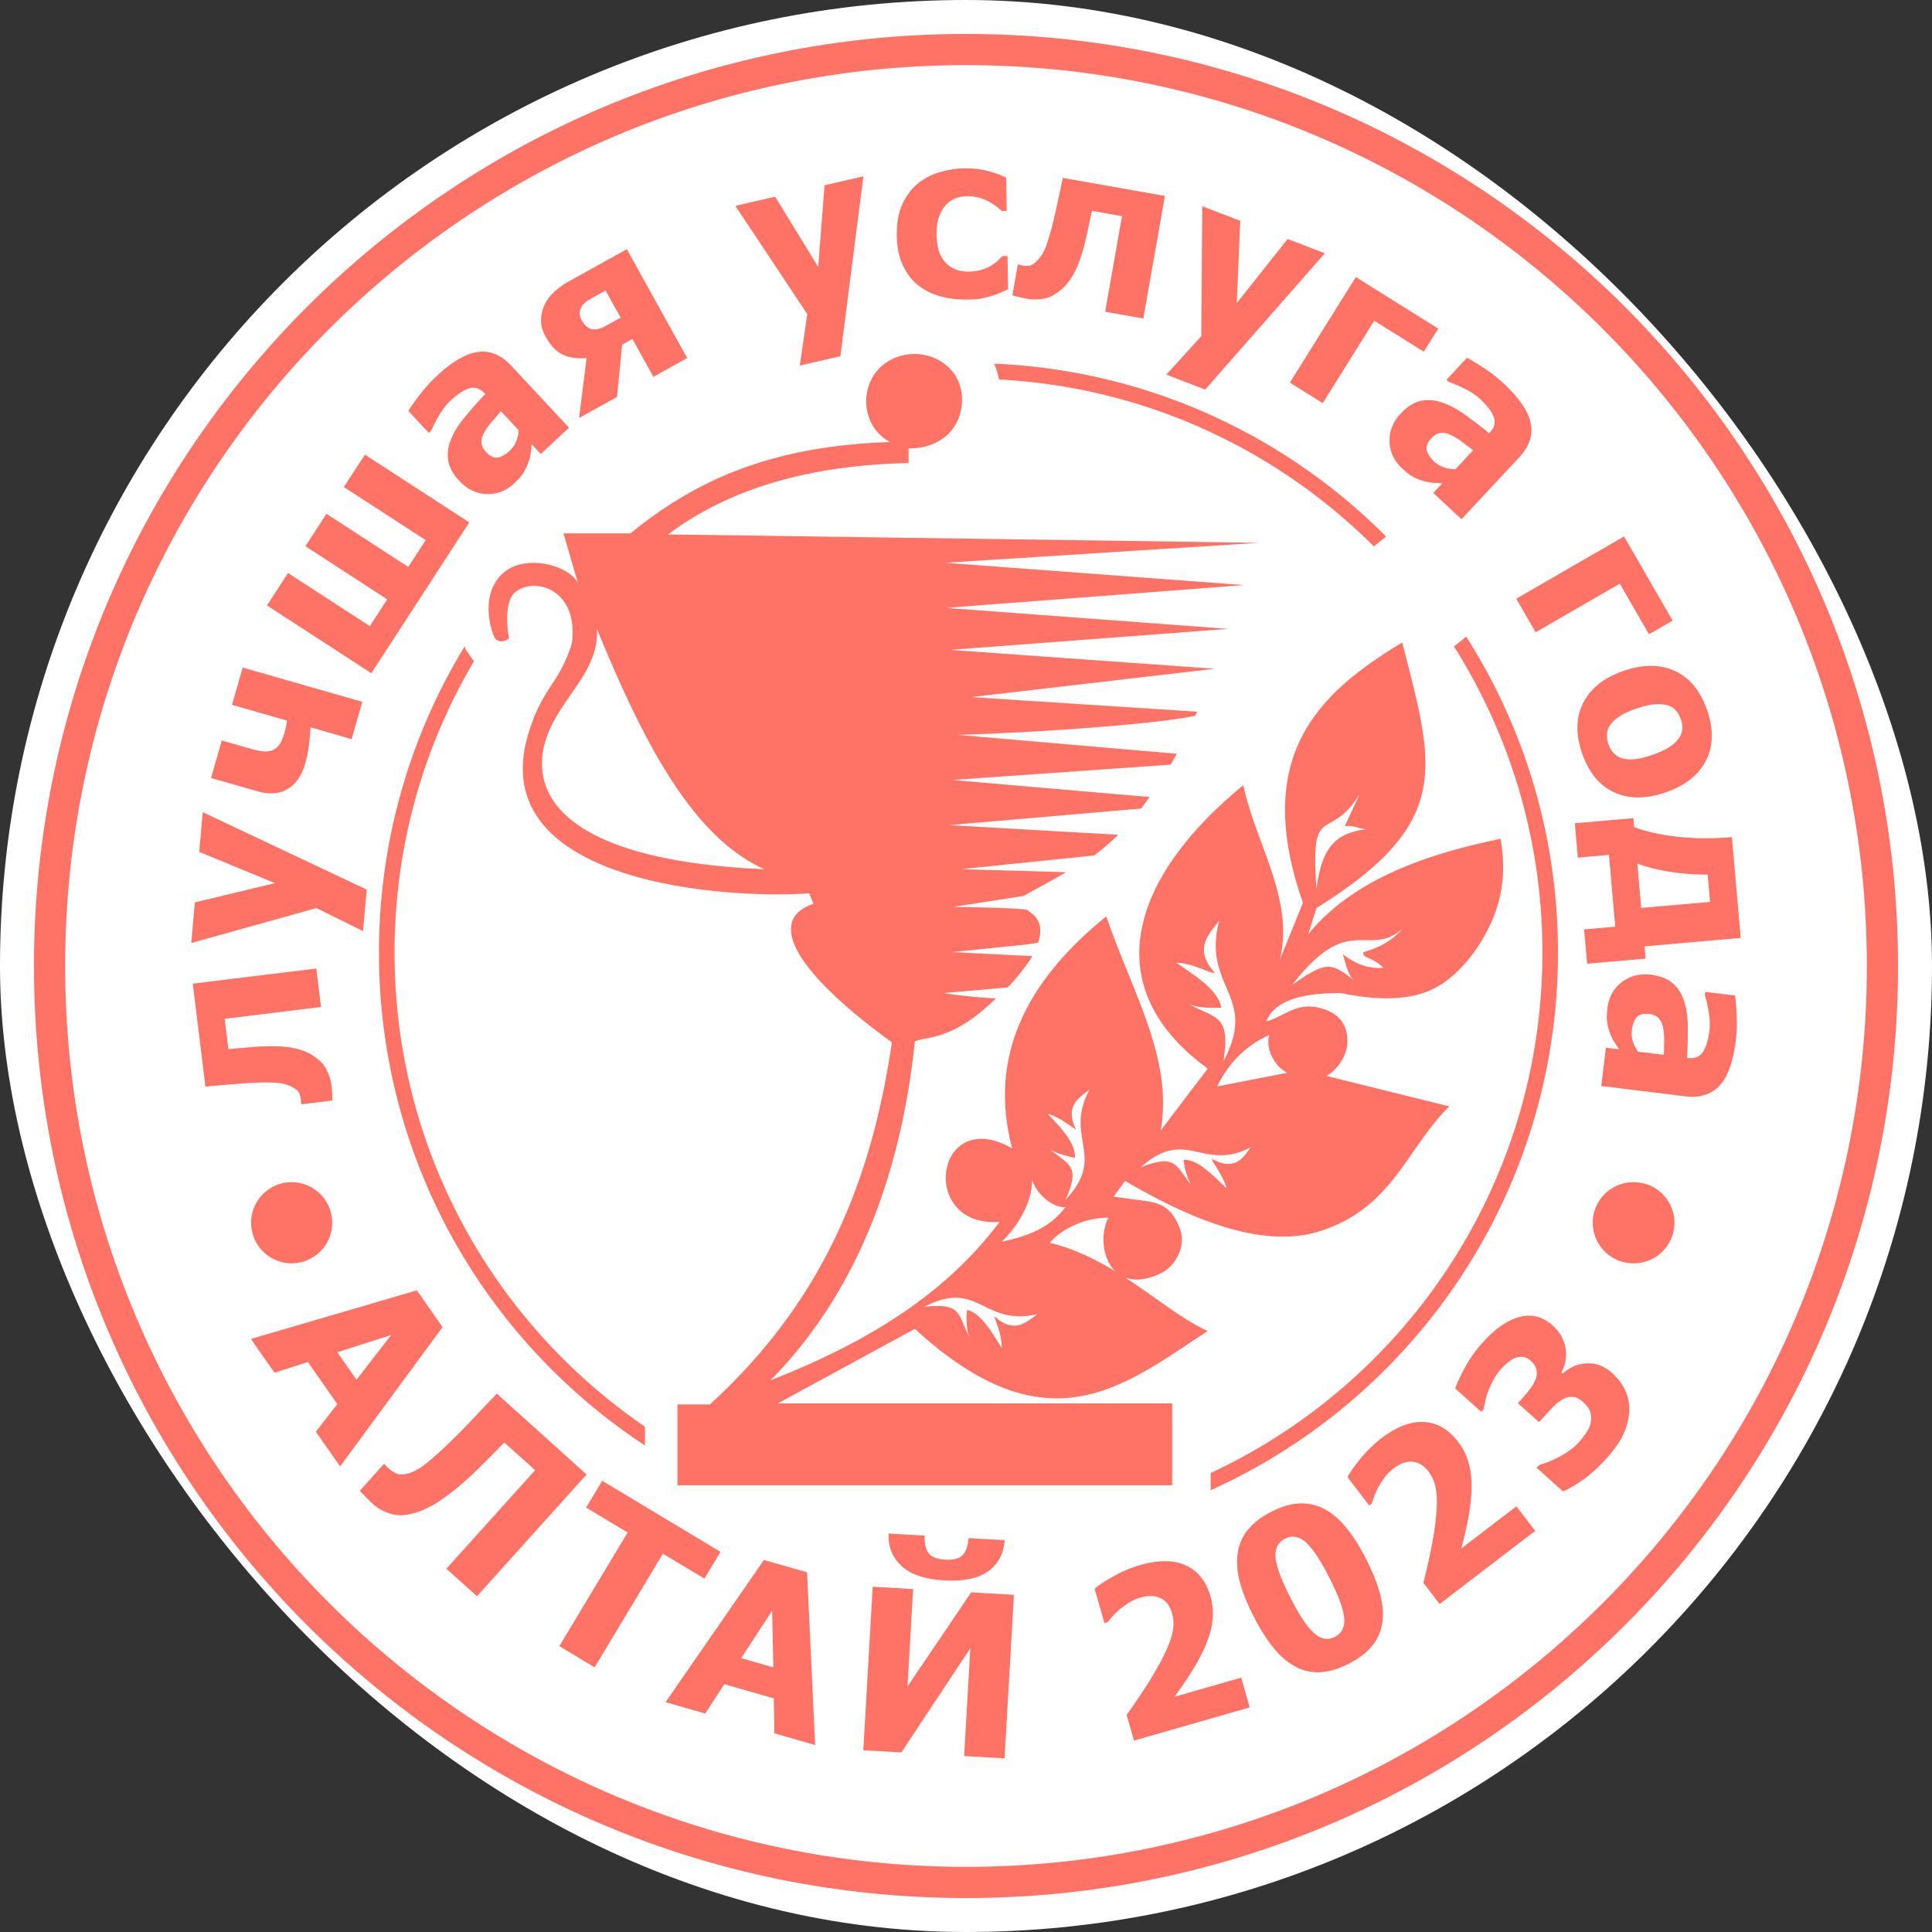 <svg width="228" height="228" fill="none" xmlns="http://www.w3.org/2000/svg"><rect width="100%" height="100%" fill="#333333" stroke="none"/><rect width="227.999" height="228" rx="114" fill="#fff"/><path d="M114.001 4v.007c30.375 0 57.875 12.313 77.777 32.216 19.902 19.902 32.213 47.4 32.214 77.773h.007v.006h-.007c0 30.374-12.313 57.874-32.216 77.776-19.901 19.902-47.4 32.214-77.772 32.215V224h-.006v-.007c-30.374-.001-57.874-12.313-77.776-32.216-19.902-19.902-32.213-47.4-32.214-77.773H4v-.006h.008c0-30.374 12.313-57.874 32.215-77.776 19.902-19.902 47.4-32.213 77.773-32.215V4h.005zm0 3.688v.007h-.005v-.007c-29.344 0-55.92 11.904-75.16 31.146-19.243 19.242-31.148 45.82-31.148 75.164h.007v.006h-.007c0 29.343 11.905 55.919 31.146 75.161 19.242 19.243 45.82 31.147 75.164 31.147v-.007h.006v.007c29.343-.001 55.919-11.904 75.161-31.146 19.242-19.242 31.147-45.819 31.147-75.164h-.008v-.006h.008c-.001-29.344-11.905-55.92-31.146-75.16-19.243-19.243-45.819-31.148-75.165-31.148z" fill="#FF7366"/><path d="M117.33 42.916c18.004.774 34.237 8.389 46.158 20.31l.092.094-1.45 1.161c-11.461-11.437-26.995-18.792-44.233-19.697l-.079-.374-.101-.392-.119-.391-.136-.383-.132-.328zm55.705 32.213c6.855 10.777 10.828 23.569 10.829 37.287h.003v.006h-.003c-.001 19.211-7.789 36.605-20.377 49.193a69.71 69.71 0 01-20.611 14.251v-2.03a67.901 67.901 0 0019.305-13.527c12.259-12.259 19.842-29.19 19.843-47.887h-.004v-.006h.004c-.001-13.28-3.829-25.669-10.439-36.126l1.45-1.16zm-96.92 95.459a69.904 69.904 0 01-11.016-8.974c-12.587-12.588-20.375-29.98-20.376-49.19h-.003v-.006h.003c0-13.228 3.694-25.595 10.104-36.124l.195.464.832 1.173.1.072c-5.965 10.087-9.39 21.853-9.39 34.415h.003v.006h-.004c.001 18.695 7.585 35.626 19.842 47.884a68.16 68.16 0 009.71 8.056v2.224z" fill="#FF7366"/><path fill-rule="evenodd" clip-rule="evenodd" d="M130.803 143.695c-.977 1.96-.731 4.868.847 6.357-2.365-1.443-4.933-2.708-7.76-3.384 1.111-1.363 3.827-2.973 6.913-2.973zm-60.357-69.48c5.924 14.492 11.602 24.648 19.748 28.362-25.796-1.115-29.005-10.403-24.562-17.958 2.099-3.591 5.06-6.316 4.814-10.403zm79.364 47.93c-.493 1.24.371 3.593 2.098 4.459l-8.269 1.61c1.235-2.476 3.086-4.706 6.171-6.069zm-24.068 20.312c-2.098 2.725-4.814 3.468-7.529 4.087 1.82-1.761 3.635-4.608 3.579-7.307.617 1.858 2.592 3.343 3.95 3.22zm34.684-48.672l-1.729 3.714c.987-.123 1.605.248 2.468.372-3.579.496-5.183 2.106-5.801 7.059-.74-10.527 1.359-5.325 5.062-11.146zm5.06 15.853c-.987 1.114-2.346 2.104-4.567 2.723-.247.744.987.495 2.345 1.859-2.099.123-3.456-.62-4.814-1.61.247.495.495 2.353 1.358 3.095-2.716-2.105-3.209-2.353-7.282.496 6.665-8.669 8.887-3.096 12.96-6.563zm-21.6-.992c-2.098 7.927 4.69 8.793.493 16.596.865-5.573-.863-4.954-4.196-6.812 1.111.619 3.333.496 3.95.496-.371-2.23-3.456-3.963-5.308-5.326 2.098.124 3.827 1.239 4.568 1.239-2.593-2.849-.741-4.582.493-6.193zm-15.305 19.94c-3.086 5.697 2.098 7.803-2.839 13.004 1.851-4.087.37-4.087-1.975-6.069.741.62 2.469.991 3.085 1.115.124-1.857-1.975-3.839-3.208-5.201 1.604.495 2.838 1.61 3.332 1.857-1.357-2.849.37-3.715 1.605-4.706zm19.007 6.812c-.863 1.238-1.85 2.848-4.566 1.362.123.619 1.234 1.734 1.728 3.467-1.357-1.238-3.333-3.467-5.061-3.344 0 .496.371 2.23.988 3.097-1.975-2.477-1.852-3.839-6.048-2.229 5.431-4.831 7.282.619 12.959-2.353zm-25.179 19.692c-1.357.99-2.715 2.353-5.06.248.124.619.864 1.981.864 3.715-.988-1.486-2.345-4.087-4.073-4.458-.124.495-.124 2.353.247 3.219-1.358-2.724-.865-4.087-5.308-3.591 6.419-3.344 6.912 2.353 13.33.867zm20.119 1.981c-2.922-1.287-6.091-3.936-9.744-6.304.846.322 1.907.344 3.188-.084 1.262-.422 2.095-.941 2.807-2.08.797-1.275.914-2.628.338-3.945-1.237-2.825-2.88-2.779-5.551-3.145l-2.146-.295 1.357-1.857c8.64 5.078 16.663 7.926 22.958 5.944 8.64-2.725 10.245-9.784 15.305-14.738l-14.497-3.588c1.539-.901 2.407-2.608 2.462-3.864.091-2.08-.864-3.355-2.727-4.007-3.142-1.1-4.717.896-6.838 1.428.988-2.478 4.197-3.344 8.764-3.344 3.779.774 7.222.919 10.056-.109 3.835-1.391 6.927-5.803 8.236-9.506 1.013-2.863 1.092-5.728.592-8.591-7.653 1.61-17.033 4.334-22.711 11.271l.987-3.097c16.293-10.156 13.825-16.72 10.122-31.334-9.874 5.945-17.774 13.376-11.726 30.715l-2.715 6.688c1.728-7.06-2.839-13.624-4.32-20.56-13.454 11.023-17.281 23.904-4.197 33.44l-5.554 7.307c1.481-8.421-3.209-15.977-6.419-25.265-9.503 7.678-13.947 16.596-11.108 27.37-9.134-5.201-11.109 9.413-1.482 8.67-6.664 8.917-16.292 14.491-27.03 18.701 10.368-10.527 15.429-24.646 17.033-40.003 1.481-.618 4.45-.048 9.572-5.078-1.111 0-5.005-.372-6.116-.619l7.421-.652c.138.041 2.017-2.1 2.991-3.706l-9.425-.473 6.067-.626c1.281-.132 2.843-.248 4.035-.494.181-.557.245-.817.245-1.484 0-1.115-.65-1.776-1.537-2.36-.381-.25-8.809-.39-8.81-.361 0 0 7.971-1.232 8.318-1.291-.04.04 3.829-2.051 5.06-2.814l-12.389-.354 15.674-1.61c.289-.153 1.858-1.408 2.88-2.454l-19.913-1.137 22.617-1.958s.711-.907.998-1.359l-23.245-2.009 25.727-1.806.742-1.29-25.851-2.23c11.289-.332 24.508-1.428 28.024-2.26a3.06 3.06 0 00.226-.474l-26.646-1.724 28.727-3.344-31.195-2.228 32.766-2.478-33.26-2.477 35.156-2.692-35.28-2.634 37.033-2.353-69.741-.99c7.776-5.822 17.527-8.175 28.388-8.422v-1.734c3.604.068 6.394-2.258 6.298-5.94-.032-1.195-.438-2.367-1.291-3.323-1.803-2.024-5.122-2.553-7.63-.879-2.237 1.493-2.975 4.496-1.881 6.939.406.906 1.115 1.771 2.283 2.459-14.936.496-23.575 5.078-30.61 10.775h-7.9l1.729 5.945c-.864-2.353-8.394-4.458-10.245.868-.617 1.733-.247 4.087.37 5.449.37.742 1.358.495 1.728.123-.37-1.98-.37-4.582.74-5.449 2.222-1.858 7.53-.372 6.665 6.068-1.48 4.707-3.331 5.079-4.936 10.032-6.048 17.834 21.847 20.188 32.954 19.445l.494 1.238c-5.553 1.859-2.344 7.927 9.257 16.349-2.344 15.976-7.898 30.342-21.475 42.728h-3.828v9.537h58.382v-9.661H91.799l16.169-8.793c15.676 14.366 24.563 6.812 34.56.247z" fill="#FF7366"/><path d="M37.328 114.297l.558 4.542-11.37 1.396.439 3.572c.627-.05 1.13-.094 1.513-.128.383-.033.81-.068 1.29-.113 1.4-.109 2.552-.133 3.451-.064.9.065 1.648.194 2.244.395.594.188 1.066.399 1.414.636a8.5 8.5 0 011 .781c.294.27.564.673.8 1.206.236.529.383 1.029.439 1.485.048.389.082.776.098 1.166.016.389.027.622.037.702l-3.687.452-.015-.128a1.949 1.949 0 01-.009-.179 2.2 2.2 0 00-.016-.241 3.025 3.025 0 00-.15-.638 1.106 1.106 0 00-.362-.523c-.68-.523-1.533-.805-2.568-.849a30.15 30.15 0 00-3.446.072c-.687.048-1.453.107-2.304.179-.845.068-1.66.141-2.442.219l-1.492-12.15 14.578-1.79zm-13.403-18.45l19.353 9.136-.429 4.901-5.512-2.718-14.764 4.122.42-4.794 9.457-2.274-8.936-3.686.41-4.688zm18.837-13.021L41.5 87.225l-4.854-1.392a29.93 29.93 0 01-.185 2.088c-.087.741-.236 1.47-.44 2.182a6.625 6.625 0 01-.75 1.707c-.316.504-.712.91-1.189 1.215a3.539 3.539 0 01-1.623.575c-.62.073-1.31 0-2.074-.218l-5.48-1.572 1.268-4.424 3.22.923c.579.166 1.07.28 1.48.341.409.066.792.041 1.148-.066.335-.099.633-.31.887-.632.255-.322.479-.81.666-1.463.05-.176.11-.414.171-.712.063-.298.102-.547.124-.74l-6.488-1.86 1.26-4.4 14.12 4.049zm12.622-21.177l-11.559 17.8-12.318-8 2.485-3.826 9.652 6.268 2.052-3.16-9.652-6.268 2.485-3.827 9.652 6.269 2.053-3.16-9.653-6.269 2.485-3.826 12.318 7.999zm5.826-10.872l-2.089-2.24c-.513.588-.927 1.067-1.24 1.432a6.49 6.49 0 00-.807 1.21 1.97 1.97 0 00-.25 1.1c.032.36.206.711.529 1.057.468.503.928.722 1.376.658.444-.066.93-.343 1.46-.836a3.07 3.07 0 00.712-1.043c.182-.42.286-.865.309-1.338zm1.55 1.661l-.133 1.095a5.42 5.42 0 01-.305 1.14c-.164.426-.35.808-.562 1.151-.214.34-.575.751-1.085 1.226-.95.886-2.038 1.303-3.259 1.251-1.224-.049-2.286-.56-3.19-1.53-.743-.797-1.186-1.592-1.323-2.38-.14-.785-.045-1.606.287-2.447.334-.86.867-1.742 1.603-2.642a55.71 55.71 0 012.466-2.801l-.054-.059c-.551-.59-1.154-.798-1.801-.616-.648.183-1.41.68-2.283 1.494-.395.368-.791.872-1.186 1.51a14.972 14.972 0 00-1.04 1.994l-.287.268-2.417-2.593c.244-.405.674-1.018 1.29-1.837a17.685 17.685 0 012.056-2.285c1.851-1.726 3.487-2.677 4.907-2.848 1.419-.175 2.717.373 3.895 1.636l6.814 7.308-3.33 3.105-1.063-1.14zm18.339-10.182l-3.99 2.213-2.474-4.464-1.215.674-.607 6.17-4.478 2.483.89-7.078c-1.145.088-2.095-.049-2.846-.42-.749-.365-1.401-1.044-1.955-2.044-.394-.71-.584-1.386-.576-2.024a4.369 4.369 0 01.445-1.849c.26-.527.632-1.014 1.122-1.474a8.803 8.803 0 011.78-1.273l6.783-3.76 7.12 12.846zm-7.86-4.77l-1.773-3.197-1.839 1.02c-.566.313-.932.685-1.108 1.114-.175.429-.13.888.14 1.377.334.601.73.948 1.193 1.044.46.092.997-.032 1.614-.375l1.773-.982zm28.65-16.677l-2.71 21.23-4.793 1.106.882-6.082-8.482-12.767 4.69-1.083 5.084 8.292.744-9.638 4.585-1.058zm12.357 14.543c-1.214.02-2.328-.111-3.338-.402a7.144 7.144 0 01-2.649-1.364c-.743-.626-1.328-1.415-1.751-2.372-.427-.952-.653-2.087-.675-3.395-.025-1.402.177-2.602.602-3.596.429-.99 1.017-1.813 1.765-2.464.721-.62 1.576-1.086 2.557-1.398a10.98 10.98 0 013.086-.491 10.74 10.74 0 012.437.239 10.98 10.98 0 012.462.854l.068 3.924-.589.01a9.545 9.545 0 00-.684-.564 6.367 6.367 0 00-.876-.56 5.871 5.871 0 00-1.133-.445 4.74 4.74 0 00-1.405-.168c-1.169.02-2.064.443-2.693 1.27-.623.829-.926 1.928-.902 3.307.026 1.473.389 2.57 1.085 3.28.695.712 1.612 1.058 2.745 1.038a5.348 5.348 0 001.515-.223 5.145 5.145 0 001.112-.492c.305-.19.56-.38.776-.581.215-.2.399-.383.553-.541l.589-.01.068 3.923c-.261.116-.558.255-.903.409a7.47 7.47 0 01-1.043.384c-.444.129-.858.23-1.244.303-.388.074-.901.114-1.535.125zm20.68 2.233l-4.506-.795 1.989-11.282-3.543-.625c-.136.616-.242 1.11-.322 1.485-.079.376-.171.795-.269 1.267-.304 1.37-.618 2.48-.947 3.32-.325.84-.667 1.518-1.033 2.03-.354.513-.695.902-1.022 1.166a8.65 8.65 0 01-1.04.728c-.344.202-.808.342-1.387.412a5.275 5.275 0 01-1.548-.014 14.352 14.352 0 01-1.144-.247 15.633 15.633 0 00-.682-.17l.645-3.658.128.022c.035.006.091.02.173.044.078.023.156.041.235.055.207.037.426.053.654.043a1.11 1.11 0 00.606-.192c.7-.498 1.219-1.232 1.563-2.209.344-.973.657-2.078.938-3.316.155-.67.324-1.42.502-2.255.183-.829.351-1.63.505-2.4l12.055 2.126-2.55 14.465zm21.423-7.695l-14.118 16.086-4.592-1.763 4.132-4.55.107-15.327 4.493 1.724-.421 9.718 6.006-7.574 4.393 1.686zm11.675 11.614l-5.845-3.653-6.078 9.726-3.88-2.424 7.783-12.456 9.726 6.078-1.706 2.729zm3.734 13.867l2.089-2.24c-.623-.471-1.13-.852-1.516-1.138a6.484 6.484 0 00-1.263-.72 1.982 1.982 0 00-1.115-.173c-.358.056-.695.255-1.018.6-.469.503-.654.977-.56 1.42.097.438.408.905.936 1.398a3.08 3.08 0 001.09.638 3.79 3.79 0 001.357.215zm-1.55 1.661l-1.101-.056a5.33 5.33 0 01-1.158-.225 6.913 6.913 0 01-1.189-.48c-.354-.19-.788-.522-1.298-.997-.95-.886-1.442-1.942-1.475-3.164-.036-1.224.399-2.32 1.303-3.29.743-.796 1.506-1.293 2.283-1.484.773-.195 1.599-.157 2.461.116.882.273 1.798.742 2.747 1.414a55.215 55.215 0 012.966 2.265l.055-.059c.552-.59.716-1.206.489-1.84-.227-.632-.777-1.359-1.649-2.172-.395-.368-.926-.729-1.589-1.078a14.95 14.95 0 00-2.062-.898l-.287-.268 2.417-2.592c.421.216 1.063.6 1.923 1.158.863.56 1.672 1.193 2.423 1.893 1.851 1.726 2.913 3.29 3.183 4.697.274 1.402-.182 2.735-1.36 3.999l-6.814 7.307-3.331-3.106 1.063-1.14zm24.395 17.82l-3.446-5.97-9.933 5.735-2.288-3.964 12.72-7.343 5.735 9.932-2.788 1.61zm1.946 18.668c-2.288.788-4.302.782-6.049-.014-1.743-.797-3.009-2.335-3.796-4.619-.781-2.27-.729-4.257.151-5.967.883-1.712 2.465-2.96 4.753-3.748 2.309-.795 4.332-.788 6.074.02 1.737.808 2.998 2.344 3.78 4.614.783 2.275.732 4.266-.149 5.972-.885 1.708-2.473 2.953-4.764 3.742zm-1.555-4.432c.823-.283 1.488-.588 1.99-.912.501-.328.876-.665 1.122-1.019.259-.372.4-.746.428-1.115a2.967 2.967 0 00-.175-1.168 3.087 3.087 0 00-.545-.992c-.226-.272-.552-.48-.981-.63-.406-.134-.917-.18-1.529-.135-.613.046-1.344.213-2.192.505-.853.293-1.512.6-1.992.922-.475.319-.831.644-1.066.976a2.15 2.15 0 00-.407 1.108c-.028.397.028.807.171 1.225.12.346.318.675.589.983.272.308.594.517.962.627.444.135.937.182 1.484.14.544-.04 1.259-.211 2.141-.515zm-7.693 24.644l-.355-4.052 3.674-.321-.741-8.472-3.674.321-.354-4.052 6.907-.604.092 1.054c1.432.538 3.15.92 5.169 1.144 2.013.222 4.134.233 6.366.038l1.042 11.901-11.345.993.126 1.445-6.907.605zm6.384-6.586l8.125-.711-.282-3.22a29.324 29.324 0 01-4.58-.352c-1.413-.235-2.656-.552-3.721-.956l.458 5.239zm-.363 16.963l3.04.373c.014-.781.025-1.414.03-1.894a6.543 6.543 0 00-.16-1.445 1.977 1.977 0 00-.516-1.004c-.256-.256-.615-.413-1.084-.47-.682-.084-1.175.044-1.477.38-.298.337-.493.862-.581 1.58-.049.399-.006.817.125 1.257.13.438.336.846.623 1.223zm-2.255-.277c-.224-.342-.425-.65-.602-.924a5.365 5.365 0 01-.499-1.069 6.903 6.903 0 01-.31-1.243c-.055-.398-.041-.945.043-1.637.159-1.289.724-2.308 1.693-3.053.969-.749 2.111-1.041 3.427-.879 1.082.133 1.932.458 2.544.974.611.511 1.066 1.201 1.352 2.059.298.873.456 1.891.471 3.054a55.862 55.862 0 01-.089 3.731l.079.01c.802.098 1.398-.13 1.775-.686.379-.557.644-1.428.789-2.611.066-.536.046-1.178-.061-1.92a15.043 15.043 0 00-.486-2.195l.048-.39 3.518.431c.073.469.139 1.214.193 2.237a17.62 17.62 0 01-.107 3.073c-.309 2.512-.95 4.291-1.928 5.336-.974 1.045-2.321 1.46-4.036 1.25l-9.916-1.218.555-4.52 1.547.19z" fill="#FF7366"/><path fill-rule="evenodd" clip-rule="evenodd" d="M192.821 139.515a4.785 4.785 0 010 9.571 4.786 4.786 0 110-9.571zm-158.401 0a4.786 4.786 0 11-.002 9.572 4.786 4.786 0 01.002-9.572z" fill="#FF7366"/><path d="M29.607 158.014l19.586-5.738 3.037 4.34-12.09 16.441-2.866-4.097 2.536-3.259-3.48-4.97-3.928 1.273-2.795-3.99zm151.571 22.65l-11.284 8.63-1.917-2.507c.378-1.49.686-2.86.933-4.112.246-1.255.426-2.407.539-3.455.143-1.365.159-2.476.035-3.33-.12-.856-.418-1.6-.904-2.234-.546-.712-1.18-1.098-1.898-1.154-.72-.057-1.46.207-2.224.793a5.245 5.245 0 00-.998.993c-.275.361-.532.756-.774 1.182a8.57 8.57 0 00-.528 1.169c-.122.354-.211.625-.273.798l-.298.23-2.563-3.351c.273-.539.79-1.271 1.543-2.191a14.72 14.72 0 012.414-2.36c1.823-1.395 3.513-2.045 5.076-1.951 1.557.09 2.899.872 4.025 2.344.695.908 1.159 1.963 1.4 3.16.239 1.194.245 2.67.018 4.422a31.688 31.688 0 01-.555 3.014 68.103 68.103 0 01-.49 1.986l6.506-4.975 2.217 2.899zm-62.627 26.844l-4.77-.27.73-12.72-8.142 12.293-4.487-.258 1.107-19.301 4.772.273-.662 11.497 7.515-11.104 5.044.289-1.107 19.301zm.008-25.748c-.099 1.558-.728 2.768-1.891 3.638-1.164.87-2.913 1.237-5.244 1.104-2.293-.134-3.978-.706-5.053-1.717-1.079-1.012-1.577-2.279-1.499-3.81l4.253.245c-.037.944.123 1.636.479 2.088.355.45 1.007.701 1.958.754.948.055 1.624-.123 2.029-.531.406-.412.644-1.082.715-2.013l4.253.242zm-76.483-18.938l4.086-5.269-6.352 2.034 2.266 3.235zm14.216 25.554l-3.611-3.252 10.47-11.626-3.628-3.266c-.531.537-1.025 1.039-1.484 1.502-.46.464-.9.908-1.318 1.318-1.198 1.194-2.293 2.17-3.27 2.936-.98.765-1.834 1.343-2.56 1.739-.786.414-1.45.695-1.997.839-.554.145-1.023.229-1.415.248-.584.032-1.193-.074-1.81-.314a5.137 5.137 0 01-1.613-.968 17.706 17.706 0 01-.957-.934 25.223 25.223 0 01-.636-.673l2.86-3.176.134.123c.06.066.117.127.17.187.057.063.133.139.228.225.162.144.39.302.684.478.298.172.567.258.809.25.855-.016 1.781-.41 2.774-1.175.996-.763 2.32-1.968 3.97-3.62a89.477 89.477 0 001.991-2.065c.576-.621 1.427-1.519 2.549-2.686l10.596 9.542-12.936 14.368zm9.72 5.89l8.058-13.413-4.897-2.941 1.899-3.162 13.957 8.387-1.898 3.162-4.897-2.943-8.058 13.411-4.165-2.501zm12.534 6.61l11.61-16.785 5.09 1.46.953 20.385-4.807-1.378-.078-4.131-5.833-1.671-2.252 3.462-4.683-1.342zm12.717-4.111l-.142-6.667-3.655 5.578 3.797 1.089zm56.22 4.73l-13.656 3.916-.87-3.034a78.285 78.285 0 002.371-3.488 40.783 40.783 0 001.763-3.02c.632-1.218 1.052-2.247 1.249-3.087.201-.841.195-1.643-.027-2.409-.248-.864-.697-1.454-1.345-1.768-.65-.315-1.435-.34-2.36-.074a5.266 5.266 0 00-1.292.561c-.387.235-.771.509-1.152.817a8.795 8.795 0 00-.919.896c-.242.285-.424.505-.546.644l-.36.104-1.162-4.055c.45-.402 1.199-.894 2.237-1.476a14.703 14.703 0 013.108-1.316c2.206-.634 4.017-.621 5.438.037 1.417.652 2.38 1.869 2.891 3.651.316 1.099.363 2.251.15 3.453-.213 1.199-.747 2.574-1.598 4.122a31.57 31.57 0 01-1.618 2.605 65.823 65.823 0 01-1.181 1.67l7.874-2.257 1.005 3.508zm13.738-17.504c.759 1.488 1.306 2.851 1.634 4.091.332 1.239.425 2.367.281 3.384a5.557 5.557 0 01-1.183 2.736c-.646.812-1.579 1.528-2.796 2.147-1.212.617-2.332.949-3.367.994a5.592 5.592 0 01-2.935-.668c-.908-.488-1.768-1.224-2.569-2.212-.804-.985-1.583-2.219-2.338-3.701-.777-1.523-1.322-2.887-1.64-4.088-.312-1.2-.395-2.331-.244-3.389a5.568 5.568 0 011.212-2.766c.654-.805 1.57-1.507 2.743-2.103 1.241-.633 2.375-.966 3.402-.999a5.698 5.698 0 012.93.701c.909.488 1.766 1.231 2.567 2.219.8.992 1.567 2.208 2.303 3.654zm-4.338 2.209c-1.086-2.128-2.022-3.536-2.81-4.212-.791-.683-1.599-.815-2.432-.391-.824.421-1.195 1.153-1.107 2.192.082 1.038.67 2.633 1.761 4.773 1.071 2.102 2.004 3.496 2.808 4.193.795.693 1.607.832 2.431.412.827-.422 1.192-1.161 1.099-2.212-.092-1.058-.674-2.641-1.75-4.755zm33.377-24.155c.699.627 1.217 1.329 1.562 2.105a5.31 5.31 0 01.449 2.455c-.053.871-.277 1.74-.672 2.616-.399.874-1.038 1.804-1.917 2.783-1.001 1.116-1.952 1.991-2.853 2.62-.905.632-1.691 1.093-2.374 1.386l-3.108-2.788.309-.344c.813-.222 1.665-.577 2.549-1.062.888-.488 1.592-1.023 2.115-1.606.312-.347.621-.751.926-1.217.303-.463.474-.924.518-1.388a2.513 2.513 0 00-.123-1.057c-.118-.343-.395-.708-.827-1.097-.427-.382-.837-.584-1.234-.603a2.142 2.142 0 00-1.166.297c-.387.214-.782.529-1.181.947-.402.421-.749.796-1.043 1.124l-.556.62-2.499-2.242.508-.567a15.12 15.12 0 001.021-1.256 4.14 4.14 0 00.609-1.14c.108-.365.117-.719.027-1.059-.088-.339-.318-.676-.692-1.011-.289-.259-.587-.402-.887-.429a1.895 1.895 0 00-.878.113c-.32.126-.639.325-.952.601a8.444 8.444 0 00-.765.734 6.569 6.569 0 00-.843 1.19c-.242.44-.457.893-.634 1.354-.141.36-.259.763-.36 1.205-.098.445-.17.771-.211.988l-.268.298-3.07-2.753c.231-.686.622-1.531 1.179-2.547a15.204 15.204 0 012.005-2.822c.765-.853 1.499-1.526 2.208-2.02.71-.493 1.403-.831 2.082-1.021a3.993 3.993 0 012.13-.072c.684.176 1.313.522 1.897 1.045.814.73 1.314 1.604 1.5 2.623.192 1.019.03 1.992-.481 2.924l.134.121a6.375 6.375 0 011.151-.761c.412-.217.891-.354 1.443-.416a4.022 4.022 0 011.612.15c.561.166 1.116.491 1.66.979z" fill="#FF7366"/></svg>
